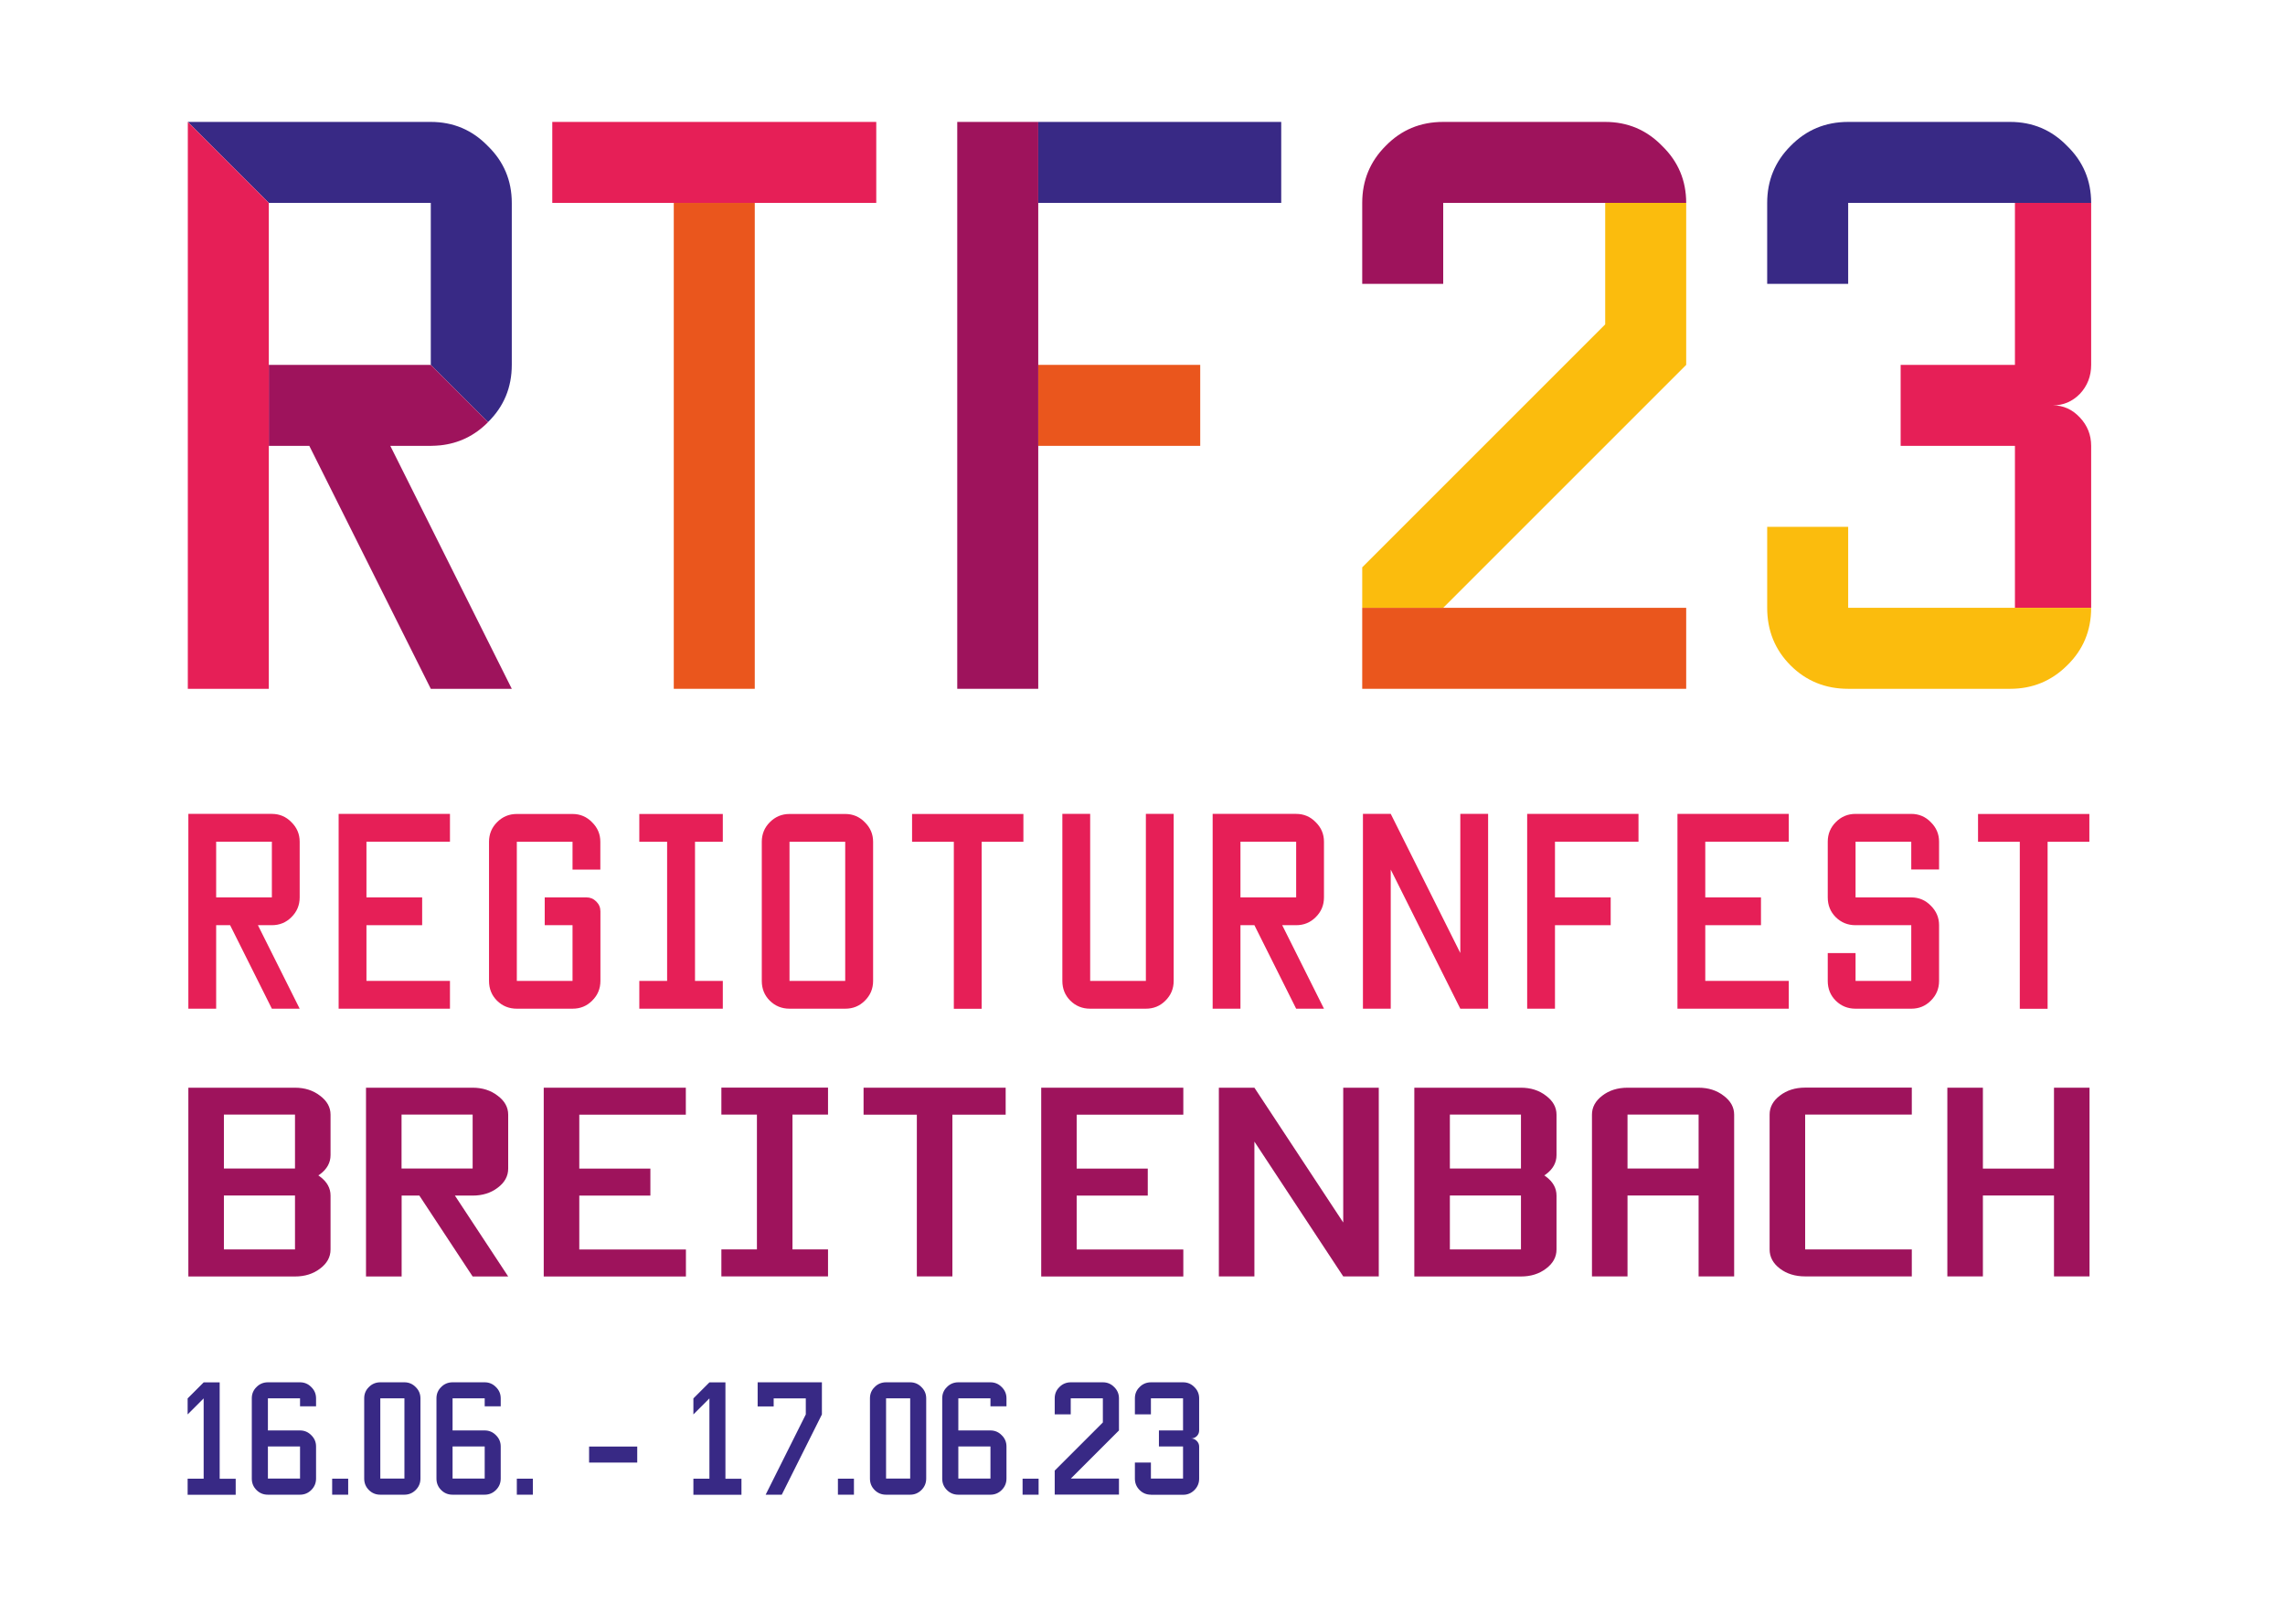 <?xml version="1.0" encoding="utf-8"?>
<svg xmlns="http://www.w3.org/2000/svg" xmlns:xlink="http://www.w3.org/1999/xlink" version="1.1" x="0px" y="0px" viewBox="0 0 253.91 180.26" style="enable-background:new 0 0 253.91 180.26;" xml:space="preserve" width="235" height="167">
<style type="text/css">
	.st0{fill:none;}
	.st1{fill:#382985;}
	.st2{fill:#9E135C;}
	.st3{fill:#E61F57;}
	.st4{fill:#EA561D;}
	.st5{fill:#FBBC0D;}
	.st6{display:none;}
	.st7{display:inline;fill:#FBBC0D;}
	.st8{display:inline;fill:#EA561D;}
	.st9{display:inline;fill:#E61F57;}
	.st10{display:inline;fill:#9E135C;}
	.st11{display:inline;fill:#382985;}
</style>
<g id="Ebene_1">
	<rect x="29.87" y="22.46" class="st0" width="18" height="18"/>
	<polygon class="st0" points="29.87,40.46 47.87,40.46 29.87,22.46 29.87,28.08  "/>
	<polygon class="st0" points="47.87,22.46 29.87,22.46 47.87,40.46  "/>
	<path class="st1" d="M54.2,16.13c-1.73-1.78-3.84-2.67-6.33-2.67h-27l9,9h18v18l6.36,6.36c1.76-1.73,2.64-3.85,2.64-6.36v-18   C56.87,19.97,55.98,17.86,54.2,16.13z"/>
	<path class="st2" d="M43.37,49.46h4.5c0.37,0,0.73-0.03,1.08-0.06c2.02-0.22,3.77-1.06,5.25-2.54c0.01-0.01,0.02-0.02,0.03-0.04   l-6.36-6.36h-18v8.94v0.06h4.5l13.5,27h9L43.37,49.46z"/>
	<polygon class="st3" points="20.87,13.46 20.87,28.08 20.87,49.39 20.87,76.46 29.87,76.46 29.87,49.46 29.87,49.39 29.87,40.46    29.87,28.08 29.87,22.46  "/>
	<rect x="74.87" y="22.46" class="st4" width="9" height="54"/>
	<polygon class="st3" points="61.37,13.46 61.37,22.46 74.87,22.46 83.87,22.46 97.37,22.46 97.37,13.46  "/>
	<rect x="115.37" y="40.46" class="st4" width="18" height="9"/>
	<rect x="115.37" y="13.46" class="st1" width="27" height="9"/>
	<polygon class="st2" points="115.37,13.46 106.37,13.46 106.37,76.46 115.37,76.46 115.37,49.46 115.37,40.46 115.37,22.46  "/>
	<path class="st2" d="M184.7,16.13c-1.73-1.78-3.84-2.67-6.33-2.67h-18c0,0,0,0-0.01,0c-2.53,0-4.66,0.89-6.39,2.67   c-1.73,1.73-2.6,3.84-2.6,6.33v9h9v-9h18h9C187.37,19.97,186.48,17.86,184.7,16.13z"/>
	<polygon class="st5" points="187.37,40.46 187.37,22.46 178.37,22.46 178.37,35.96 151.37,62.96 151.37,67.46 160.37,67.46  "/>
	<polygon class="st4" points="187.37,76.46 187.37,67.46 160.37,67.46 151.37,67.46 151.37,76.46  "/>
	<path class="st3" d="M232.37,49.46c0-1.22-0.42-2.27-1.26-3.16c-0.84-0.89-1.83-1.34-2.98-1.34c1.15,0,2.14-0.42,2.98-1.27   c0.84-0.89,1.26-1.97,1.26-3.23v-18h-8.47v18h-12.7v9h12.7v18h8.47V49.46z"/>
	<path class="st1" d="M229.7,16.13c-1.73-1.78-3.84-2.67-6.33-2.67h-18c-2.53,0-4.66,0.89-6.4,2.67c-1.73,1.73-2.6,3.84-2.6,6.33v9   h9v-9h18h9C232.37,19.97,231.48,17.86,229.7,16.13z"/>
	<path class="st5" d="M223.37,67.46h-10.29h-7.71v-9h-9v9c0,2.53,0.87,4.67,2.6,6.4c1.73,1.73,3.87,2.6,6.4,2.6h7.71h10.29   c2.48,0,4.59-0.87,6.33-2.6c1.78-1.73,2.67-3.87,2.67-6.4H223.37z"/>
</g>
<g id="Ebene_2">
	<g>
		<path class="st3" d="M20.93,112.01V90.36h9.28c0.85,0,1.58,0.31,2.17,0.92c0.61,0.6,0.92,1.32,0.92,2.17v6.19    c0,0.87-0.31,1.6-0.92,2.2c-0.6,0.6-1.32,0.89-2.17,0.89h-1.55l4.64,9.28h-3.09l-4.64-9.28h-1.55v9.28H20.93z M30.21,99.64v-6.19    h-6.19v6.19H30.21z"/>
		<path class="st3" d="M37.63,112.01V90.36h12.37v3.09h-9.28v6.19h6.19v3.09h-6.19v6.19h9.28v3.09H37.63z"/>
		<path class="st3" d="M57.43,112.01c-0.87,0-1.6-0.3-2.2-0.89c-0.6-0.6-0.89-1.33-0.89-2.2V93.46c0-0.85,0.3-1.58,0.89-2.17    c0.6-0.61,1.33-0.92,2.2-0.92h6.19c0.85,0,1.58,0.31,2.17,0.92c0.61,0.6,0.92,1.32,0.92,2.17v3.09h-3.09v-3.09h-6.19v15.46h6.19    v-6.19h-3.09v-3.09h4.64c0.42,0,0.78,0.15,1.09,0.46c0.31,0.31,0.46,0.67,0.46,1.09v7.73c0,0.87-0.31,1.6-0.92,2.2    c-0.6,0.6-1.32,0.89-2.17,0.89H57.43z"/>
		<path class="st3" d="M71.04,112.01v-3.09h3.09V93.46h-3.09v-3.09h9.28v3.09h-3.09v15.46h3.09v3.09H71.04z"/>
		<path class="st3" d="M87.74,112.01c-0.87,0-1.6-0.3-2.2-0.89c-0.6-0.6-0.89-1.33-0.89-2.2V93.46c0-0.85,0.3-1.58,0.89-2.17    c0.6-0.61,1.33-0.92,2.2-0.92h6.19c0.85,0,1.58,0.31,2.17,0.92c0.61,0.6,0.92,1.32,0.92,2.17v15.46c0,0.87-0.31,1.6-0.92,2.2    c-0.6,0.6-1.32,0.89-2.17,0.89H87.74z M93.92,108.92V93.46h-6.19v15.46H93.92z"/>
		<path class="st3" d="M105.99,112.01V93.46h-4.64v-3.09h12.37v3.09h-4.64v18.56H105.99z"/>
		<path class="st3" d="M121.14,112.01c-0.87,0-1.6-0.3-2.2-0.89c-0.6-0.6-0.89-1.33-0.89-2.2V90.36h3.09v18.56h6.19V90.36h3.09    v18.56c0,0.87-0.31,1.6-0.92,2.2c-0.6,0.6-1.32,0.89-2.17,0.89H121.14z"/>
		<path class="st3" d="M134.75,112.01V90.36h9.28c0.85,0,1.58,0.31,2.17,0.92c0.61,0.6,0.92,1.32,0.92,2.17v6.19    c0,0.87-0.31,1.6-0.92,2.2c-0.6,0.6-1.32,0.89-2.17,0.89h-1.55l4.64,9.28h-3.09l-4.64-9.28h-1.55v9.28H134.75z M144.03,99.64    v-6.19h-6.19v6.19H144.03z"/>
		<path class="st3" d="M151.45,112.01V90.36h3.09l7.73,15.46V90.36h3.09v21.65h-3.09l-7.73-15.46v15.46H151.45z"/>
		<path class="st3" d="M169.7,112.01V90.36h12.37v3.09h-9.28v6.19h6.19v3.09h-6.19v9.28H169.7z"/>
		<path class="st3" d="M186.4,112.01V90.36h12.37v3.09h-9.28v6.19h6.19v3.09h-6.19v6.19h9.28v3.09H186.4z"/>
		<path class="st3" d="M206.19,112.01c-0.87,0-1.6-0.3-2.2-0.89c-0.6-0.6-0.89-1.33-0.89-2.2v-3.09h3.09v3.09h6.19v-6.19h-6.19    c-0.87,0-1.6-0.3-2.2-0.89c-0.6-0.6-0.89-1.33-0.89-2.2v-6.19c0-0.85,0.3-1.58,0.89-2.17c0.6-0.61,1.33-0.92,2.2-0.92h6.19    c0.85,0,1.58,0.31,2.17,0.92c0.61,0.6,0.92,1.32,0.92,2.17v3.09h-3.09v-3.09h-6.19v6.19h6.19c0.85,0,1.58,0.31,2.17,0.92    c0.61,0.6,0.92,1.32,0.92,2.17v6.19c0,0.87-0.31,1.6-0.92,2.2c-0.6,0.6-1.32,0.89-2.17,0.89H206.19z"/>
		<path class="st3" d="M224.44,112.01V93.46h-4.64v-3.09h12.37v3.09h-4.64v18.56H224.44z"/>
	</g>
	<g>
		<path class="st2" d="M20.93,141.76v-20.97h11.85c1.09,0,2.02,0.3,2.78,0.89c0.78,0.58,1.17,1.28,1.17,2.11v4.49    c0,0.84-0.39,1.55-1.17,2.13c-0.06,0.05-0.12,0.09-0.19,0.12c0.06,0.05,0.12,0.09,0.19,0.14c0.78,0.58,1.17,1.28,1.17,2.11v5.99    c0,0.84-0.39,1.55-1.17,2.13c-0.76,0.58-1.69,0.87-2.78,0.87H20.93z M32.78,129.77v-5.99h-7.9v5.99H32.78z M32.78,138.76v-5.99    h-7.9v5.99H32.78z"/>
		<path class="st2" d="M40.67,141.76v-20.97h11.85c1.09,0,2.02,0.3,2.78,0.89c0.78,0.58,1.17,1.28,1.17,2.11v5.99    c0,0.84-0.39,1.55-1.17,2.13c-0.76,0.58-1.69,0.87-2.78,0.87h-1.97l5.92,8.99h-3.95l-5.92-8.99h-1.97v8.99H40.67z M52.52,129.77    v-5.99h-7.9v5.99H52.52z"/>
		<path class="st2" d="M60.42,141.76v-20.97h15.79v3H64.37v5.99h7.9v3h-7.9v5.99h11.85v3H60.42z"/>
		<path class="st2" d="M80.16,141.76v-3h3.95v-14.98h-3.95v-3h11.85v3h-3.95v14.98h3.95v3H80.16z"/>
		<path class="st2" d="M101.88,141.76v-17.97h-5.92v-3h15.79v3h-5.92v17.97H101.88z"/>
		<path class="st2" d="M115.7,141.76v-20.97h15.79v3h-11.85v5.99h7.9v3h-7.9v5.99h11.85v3H115.7z"/>
		<path class="st2" d="M135.44,141.76v-20.97h3.95l9.87,14.98v-14.98h3.95v20.97h-3.95l-9.87-14.98v14.98H135.44z"/>
		<path class="st2" d="M157.16,141.76v-20.97h11.85c1.09,0,2.02,0.3,2.78,0.89c0.78,0.58,1.17,1.28,1.17,2.11v4.49    c0,0.84-0.39,1.55-1.17,2.13c-0.06,0.05-0.12,0.09-0.19,0.12c0.06,0.05,0.12,0.09,0.19,0.14c0.78,0.58,1.17,1.28,1.17,2.11v5.99    c0,0.84-0.39,1.55-1.17,2.13c-0.76,0.58-1.69,0.87-2.78,0.87H157.16z M169.01,129.77v-5.99h-7.9v5.99H169.01z M169.01,138.76    v-5.99h-7.9v5.99H169.01z"/>
		<path class="st2" d="M176.9,141.76v-17.97c0-0.83,0.38-1.53,1.14-2.11c0.76-0.59,1.7-0.89,2.81-0.89h7.9    c1.09,0,2.02,0.3,2.78,0.89c0.78,0.58,1.17,1.28,1.17,2.11v17.97h-3.95v-8.99h-7.9v8.99H176.9z M188.75,129.77v-5.99h-7.9v5.99    H188.75z"/>
		<path class="st2" d="M200.59,141.76c-1.11,0-2.05-0.29-2.81-0.87c-0.76-0.58-1.14-1.29-1.14-2.13v-14.98    c0-0.83,0.38-1.53,1.14-2.11c0.76-0.59,1.7-0.89,2.81-0.89h11.85v3h-11.85v14.98h11.85v3H200.59z"/>
		<path class="st2" d="M216.39,141.76v-20.97h3.95v8.99h7.9v-8.99h3.95v20.97h-3.95v-8.99h-7.9v8.99H216.39z"/>
	</g>
	<g>
		<path class="st1" d="M20.85,166.02v-1.78h1.78v-8.92l-1.78,1.78v-1.78l1.78-1.78h1.78v10.71h1.78v1.78H20.85z"/>
		<path class="st1" d="M29.77,166.02c-0.5,0-0.92-0.17-1.27-0.52s-0.52-0.77-0.52-1.27v-8.92c0-0.49,0.17-0.91,0.52-1.25    c0.34-0.35,0.77-0.53,1.27-0.53h3.57c0.49,0,0.91,0.18,1.25,0.53c0.35,0.34,0.53,0.76,0.53,1.25v0.89h-1.78v-0.89h-3.57v3.57h3.57    c0.49,0,0.91,0.18,1.25,0.53c0.35,0.34,0.53,0.76,0.53,1.25v3.57c0,0.5-0.18,0.92-0.53,1.27c-0.34,0.34-0.76,0.52-1.25,0.52H29.77    z M33.34,164.23v-3.57h-3.57v3.57H33.34z"/>
		<path class="st1" d="M36.91,166.02v-1.78h1.78v1.78H36.91z"/>
		<path class="st1" d="M42.26,166.02c-0.5,0-0.92-0.17-1.27-0.52s-0.52-0.77-0.52-1.27v-8.92c0-0.49,0.17-0.91,0.52-1.25    c0.34-0.35,0.77-0.53,1.27-0.53h2.68c0.49,0,0.91,0.18,1.25,0.53c0.35,0.34,0.53,0.76,0.53,1.25v8.92c0,0.5-0.18,0.92-0.53,1.27    c-0.34,0.34-0.76,0.52-1.25,0.52H42.26z M44.94,164.23v-8.92h-2.68v8.92H44.94z"/>
		<path class="st1" d="M50.29,166.02c-0.5,0-0.92-0.17-1.27-0.52s-0.52-0.77-0.52-1.27v-8.92c0-0.49,0.17-0.91,0.52-1.25    c0.34-0.35,0.77-0.53,1.27-0.53h3.57c0.49,0,0.91,0.18,1.25,0.53c0.35,0.34,0.53,0.76,0.53,1.25v0.89h-1.78v-0.89h-3.57v3.57h3.57    c0.49,0,0.91,0.18,1.25,0.53c0.35,0.34,0.53,0.76,0.53,1.25v3.57c0,0.5-0.18,0.92-0.53,1.27c-0.34,0.34-0.76,0.52-1.25,0.52H50.29    z M53.86,164.23v-3.57h-3.57v3.57H53.86z"/>
		<path class="st1" d="M57.43,166.02v-1.78h1.78v1.78H57.43z"/>
		<path class="st1" d="M65.46,162.45v-1.78h5.35v1.78H65.46z"/>
		<path class="st1" d="M77.05,166.02v-1.78h1.78v-8.92l-1.78,1.78v-1.78l1.78-1.78h1.78v10.71h1.78v1.78H77.05z"/>
		<path class="st1" d="M85.08,166.02l4.46-8.92v-1.78h-3.57v0.89h-1.78v-2.68h7.14v3.57l-4.46,8.92H85.08z"/>
		<path class="st1" d="M93.11,166.02v-1.78h1.78v1.78H93.11z"/>
		<path class="st1" d="M98.46,166.02c-0.5,0-0.92-0.17-1.27-0.52s-0.52-0.77-0.52-1.27v-8.92c0-0.49,0.17-0.91,0.52-1.25    c0.34-0.35,0.77-0.53,1.27-0.53h2.68c0.49,0,0.91,0.18,1.25,0.53c0.35,0.34,0.53,0.76,0.53,1.25v8.92c0,0.5-0.18,0.92-0.53,1.27    c-0.34,0.34-0.76,0.52-1.25,0.52H98.46z M101.14,164.23v-8.92h-2.68v8.92H101.14z"/>
		<path class="st1" d="M106.49,166.02c-0.5,0-0.92-0.17-1.27-0.52s-0.52-0.77-0.52-1.27v-8.92c0-0.49,0.17-0.91,0.52-1.25    c0.34-0.35,0.77-0.53,1.27-0.53h3.57c0.49,0,0.91,0.18,1.25,0.53c0.35,0.34,0.53,0.76,0.53,1.25v0.89h-1.78v-0.89h-3.57v3.57h3.57    c0.49,0,0.91,0.18,1.25,0.53c0.35,0.34,0.53,0.76,0.53,1.25v3.57c0,0.5-0.18,0.92-0.53,1.27c-0.34,0.34-0.76,0.52-1.25,0.52    H106.49z M110.06,164.23v-3.57h-3.57v3.57H110.06z"/>
		<path class="st1" d="M113.63,166.02v-1.78h1.78v1.78H113.63z"/>
		<path class="st1" d="M117.2,166.02v-2.68l5.35-5.35v-2.68h-3.57v1.78h-1.78v-1.78c0-0.49,0.17-0.91,0.52-1.25    c0.34-0.35,0.77-0.53,1.27-0.53h3.57c0.49,0,0.91,0.18,1.25,0.53c0.35,0.34,0.53,0.76,0.53,1.25v3.57l-5.35,5.35h5.35v1.78H117.2z    "/>
		<path class="st1" d="M127.9,166.02c-0.5,0-0.92-0.17-1.27-0.52s-0.52-0.77-0.52-1.27v-1.78h1.78v1.78h3.57v-3.57h-2.68v-1.78h2.68    v-3.57h-3.57v1.78h-1.78v-1.78c0-0.49,0.17-0.91,0.52-1.25c0.34-0.35,0.77-0.53,1.27-0.53h3.57c0.49,0,0.91,0.18,1.25,0.53    c0.35,0.34,0.53,0.76,0.53,1.25v3.57c0,0.25-0.09,0.46-0.27,0.64c-0.18,0.17-0.39,0.25-0.63,0.25c0.24,0,0.45,0.09,0.63,0.27    c0.18,0.18,0.27,0.39,0.27,0.63v3.57c0,0.5-0.18,0.92-0.53,1.27c-0.34,0.34-0.76,0.52-1.25,0.52H127.9z"/>
	</g>
</g>
<g id="Ebene_3" class="st6">
	<rect x="223.37" y="154.75" class="st7" width="9" height="9"/>
	<rect x="223.37" y="145.75" class="st8" width="9" height="9"/>
	<rect x="223.37" y="136.75" class="st9" width="9" height="9"/>
	<rect x="223.37" y="127.75" class="st10" width="9" height="9"/>
	<rect x="214.37" y="154.75" class="st8" width="9" height="9"/>
	<rect x="214.37" y="145.75" class="st8" width="9" height="9"/>
	<rect x="214.37" y="136.75" class="st9" width="9" height="9"/>
	<rect x="214.37" y="127.75" class="st10" width="9" height="9"/>
	<rect x="205.37" y="154.75" class="st9" width="9" height="9"/>
	<rect x="205.37" y="145.75" class="st9" width="9" height="9"/>
	<rect x="205.37" y="136.75" class="st10" width="9" height="9"/>
	<rect x="205.37" y="127.75" class="st10" width="9" height="9"/>
	<rect x="196.37" y="154.75" class="st10" width="9" height="9"/>
	<rect x="196.37" y="145.75" class="st10" width="9" height="9"/>
	<rect x="196.37" y="136.75" class="st10" width="9" height="9"/>
	<rect x="196.37" y="127.75" class="st11" width="9" height="9"/>
	<rect x="223.37" y="118.75" class="st10" width="9" height="9"/>
	<rect x="214.37" y="118.75" class="st10" width="9" height="9"/>
	<rect x="205.37" y="118.75" class="st10" width="9" height="9"/>
	<rect x="196.37" y="118.75" class="st11" width="9" height="9"/>
	<rect x="187.37" y="154.75" class="st10" width="9" height="9"/>
	<rect x="187.37" y="145.75" class="st10" width="9" height="9"/>
	<rect x="187.37" y="136.75" class="st10" width="9" height="9"/>
	<rect x="187.37" y="127.75" class="st11" width="9" height="9"/>
	<rect x="187.37" y="118.75" class="st11" width="9" height="9"/>
</g>
</svg>
